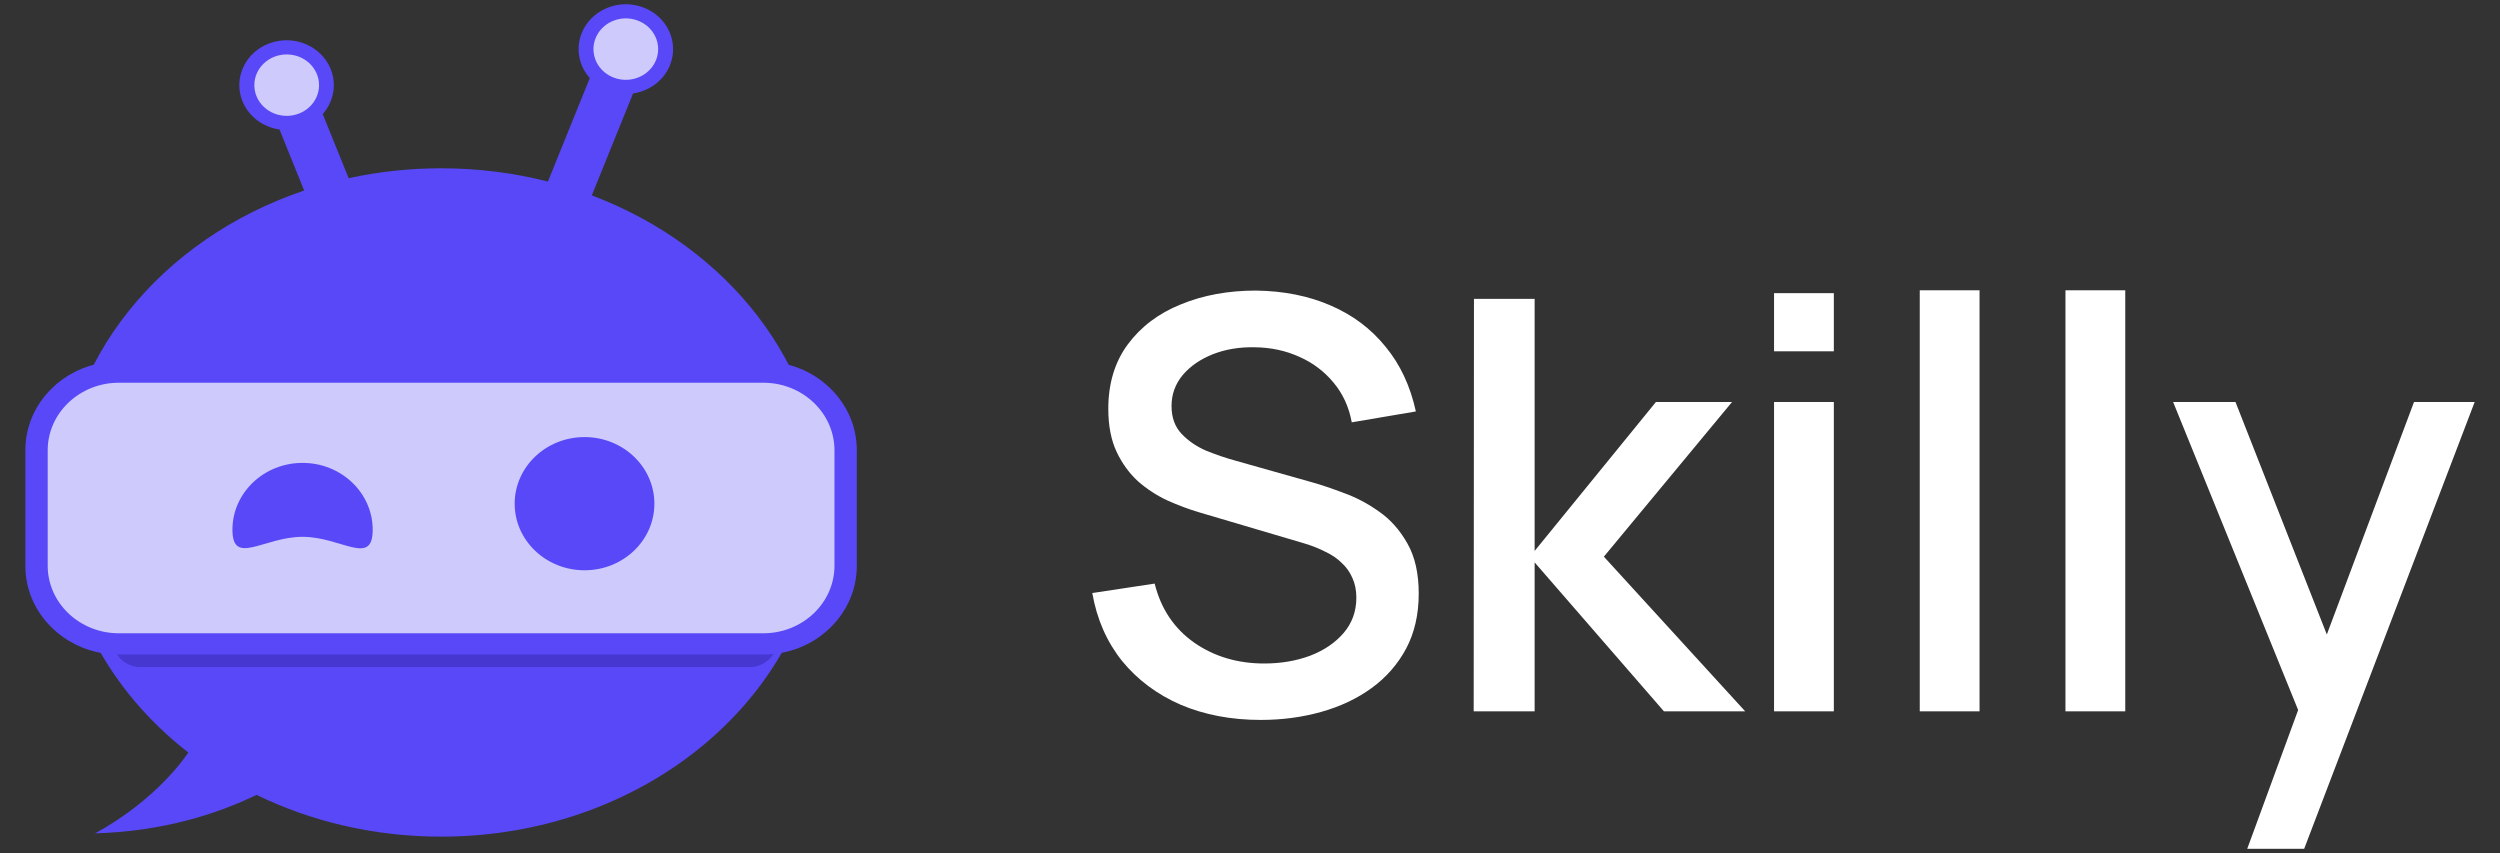 <svg width="296" height="101" viewBox="0 0 296 101" fill="none" xmlns="http://www.w3.org/2000/svg">
<rect x="0" y="0" width="296" height="101" fill="#333333" stroke="none"/>
<path d="M71.827 0.961C73.193 0.385 74.714 0.347 76.108 0.857C77.503 1.366 78.606 2.361 79.213 3.657C79.82 4.954 79.859 6.396 79.323 7.722C78.58 9.559 76.87 10.78 74.955 11.064L70.071 23.133C86.132 29.194 97.377 43.193 97.377 59.493C97.377 81.345 77.167 99.059 52.238 99.059C44.308 99.059 36.855 97.265 30.378 94.117C25.642 96.403 19.237 98.445 11.239 98.671C11.262 98.659 18.027 95.246 22.299 89.103C12.976 81.855 7.1 71.276 7.1 59.493C7.1 42.653 19.1 28.27 36.014 22.557L33.091 15.334C32.603 15.263 32.121 15.13 31.658 14.935C30.292 14.359 29.246 13.312 28.709 11.987C28.173 10.663 28.212 9.219 28.819 7.921C29.426 6.624 30.529 5.631 31.924 5.122C33.318 4.612 34.839 4.65 36.205 5.226C37.571 5.802 38.617 6.85 39.154 8.174C39.69 9.499 39.65 10.943 39.044 12.239C38.826 12.704 38.544 13.128 38.209 13.507L41.282 21.098C44.79 20.331 48.46 19.924 52.238 19.924C56.624 19.924 60.864 20.473 64.874 21.496L69.831 9.248C68.557 7.814 68.121 5.781 68.879 3.909C69.415 2.585 70.463 1.537 71.827 0.961Z" fill="#5848F7"/>
<path d="M13.303 75.663C13.303 73.829 14.795 72.343 16.636 72.343H88.751C90.592 72.343 92.084 73.829 92.084 75.663C92.084 77.497 90.592 78.984 88.751 78.984H16.636C14.795 78.984 13.303 77.497 13.303 75.663Z" fill="#4537D0"/>
<path d="M89.195 45.138H12.398V54.836H89.195V45.138Z" fill="#CECAFC"/>
<path d="M90.013 43.945H14.033C4.676 43.945 4.327 51.149 4.327 60.035C4.327 68.92 3.859 76.124 13.216 76.124H88.787C98.145 76.124 100.127 72.041 100.127 60.035C100.127 51.149 99.37 43.945 90.013 43.945Z" fill="#CECAFC"/>
<path d="M90.378 77.495H14.071C11.114 77.495 8.334 76.402 6.242 74.417C4.152 72.432 3.001 69.792 3.001 66.983V53.316C3.001 50.508 4.152 47.868 6.242 45.882C8.333 43.897 11.113 42.804 14.071 42.804H90.378C93.335 42.804 96.114 43.897 98.206 45.882C100.297 47.867 101.448 50.507 101.448 53.316V66.983C101.448 69.79 100.297 72.43 98.206 74.417C96.116 76.402 93.337 77.495 90.378 77.495ZM14.071 45.315C9.425 45.315 5.647 48.904 5.647 53.314V66.982C5.647 71.393 9.427 74.981 14.071 74.981H90.378C95.024 74.981 98.802 71.392 98.802 66.982V53.314C98.802 48.903 95.022 45.315 90.378 45.315H14.071Z" fill="#5848F7"/>
<path d="M44.127 62.736C44.12 67.106 40.423 63.568 35.837 63.559C31.252 63.552 27.514 67.08 27.521 62.71C27.527 58.339 31.252 54.8 35.837 54.807C40.423 54.814 44.133 58.366 44.127 62.736Z" fill="#5848F7"/>
<path d="M77.479 59.65C77.472 64.004 73.763 67.529 69.196 67.52C64.628 67.514 60.931 63.978 60.938 59.623C60.945 55.27 64.656 51.744 69.224 51.751C73.793 51.758 77.487 55.296 77.479 59.65Z" fill="#5848F7"/>
<path d="M33.944 13.719C36.06 13.719 37.775 12.09 37.775 10.081C37.775 8.072 36.06 6.444 33.944 6.444C31.829 6.444 30.114 8.072 30.114 10.081C30.114 12.09 31.829 13.719 33.944 13.719Z" fill="#CECAFC"/>
<path d="M75.319 9.262C77.325 8.62 78.401 6.557 77.725 4.653C77.05 2.749 74.877 1.726 72.872 2.368C70.868 3.01 69.79 5.074 70.466 6.977C71.141 8.881 73.315 9.904 75.319 9.262Z" fill="#CECAFC"/>
<path d="M149.278 85.239C145.778 85.239 142.616 84.64 139.794 83.442C136.993 82.221 134.679 80.492 132.849 78.253C131.043 75.992 129.868 73.313 129.326 70.216L136.711 69.097C137.456 72.081 139.014 74.41 141.386 76.083C143.757 77.733 146.523 78.558 149.685 78.558C151.65 78.558 153.456 78.253 155.105 77.643C156.753 77.01 158.074 76.117 159.068 74.964C160.084 73.788 160.592 72.386 160.592 70.759C160.592 69.877 160.434 69.097 160.118 68.419C159.825 67.74 159.407 67.153 158.865 66.655C158.345 66.135 157.702 65.694 156.934 65.333C156.189 64.948 155.364 64.62 154.461 64.349L141.962 60.653C140.742 60.291 139.5 59.827 138.235 59.262C136.971 58.674 135.808 57.917 134.746 56.99C133.708 56.041 132.861 54.876 132.206 53.497C131.551 52.095 131.223 50.4 131.223 48.41C131.223 45.403 131.991 42.86 133.527 40.78C135.085 38.677 137.185 37.095 139.827 36.032C142.47 34.947 145.428 34.404 148.703 34.404C152 34.449 154.947 35.037 157.544 36.168C160.163 37.298 162.331 38.926 164.048 41.051C165.786 43.154 166.983 45.708 167.638 48.715L160.05 50.004C159.712 48.173 158.989 46.602 157.882 45.29C156.776 43.956 155.421 42.939 153.818 42.238C152.214 41.514 150.475 41.142 148.601 41.119C146.794 41.074 145.134 41.345 143.621 41.933C142.131 42.521 140.934 43.346 140.031 44.408C139.15 45.471 138.71 46.692 138.71 48.071C138.71 49.428 139.105 50.524 139.895 51.361C140.686 52.197 141.657 52.864 142.808 53.361C143.983 53.836 145.146 54.232 146.297 54.548L155.308 57.092C156.437 57.408 157.713 57.838 159.136 58.38C160.581 58.9 161.97 59.635 163.302 60.585C164.657 61.534 165.775 62.8 166.656 64.383C167.537 65.943 167.977 67.91 167.977 70.284C167.977 72.748 167.48 74.918 166.487 76.795C165.493 78.649 164.127 80.209 162.388 81.475C160.671 82.719 158.684 83.657 156.426 84.29C154.168 84.923 151.785 85.239 149.278 85.239Z" fill="white"/>
<path d="M174.485 84.222L174.518 35.388H181.7V65.231L196.062 47.596H205.073L189.897 65.909L206.631 84.222H197.011L181.7 66.587V84.222H174.485Z" fill="white"/>
<path d="M210.047 41.594V34.709H217.126V41.594H210.047ZM210.047 84.222V47.596H217.126V84.222H210.047Z" fill="white"/>
<path d="M227.299 84.222V34.37H234.378V84.222H227.299Z" fill="white"/>
<path d="M244.551 84.222V34.37H251.63V84.222H244.551Z" fill="white"/>
<path d="M266.071 100.5L273.151 81.204L273.252 86.901L257.298 47.596H264.682L276.606 77.948H274.438L285.82 47.596H293.001L272.812 100.5H266.071Z" fill="white"/>
</svg>
